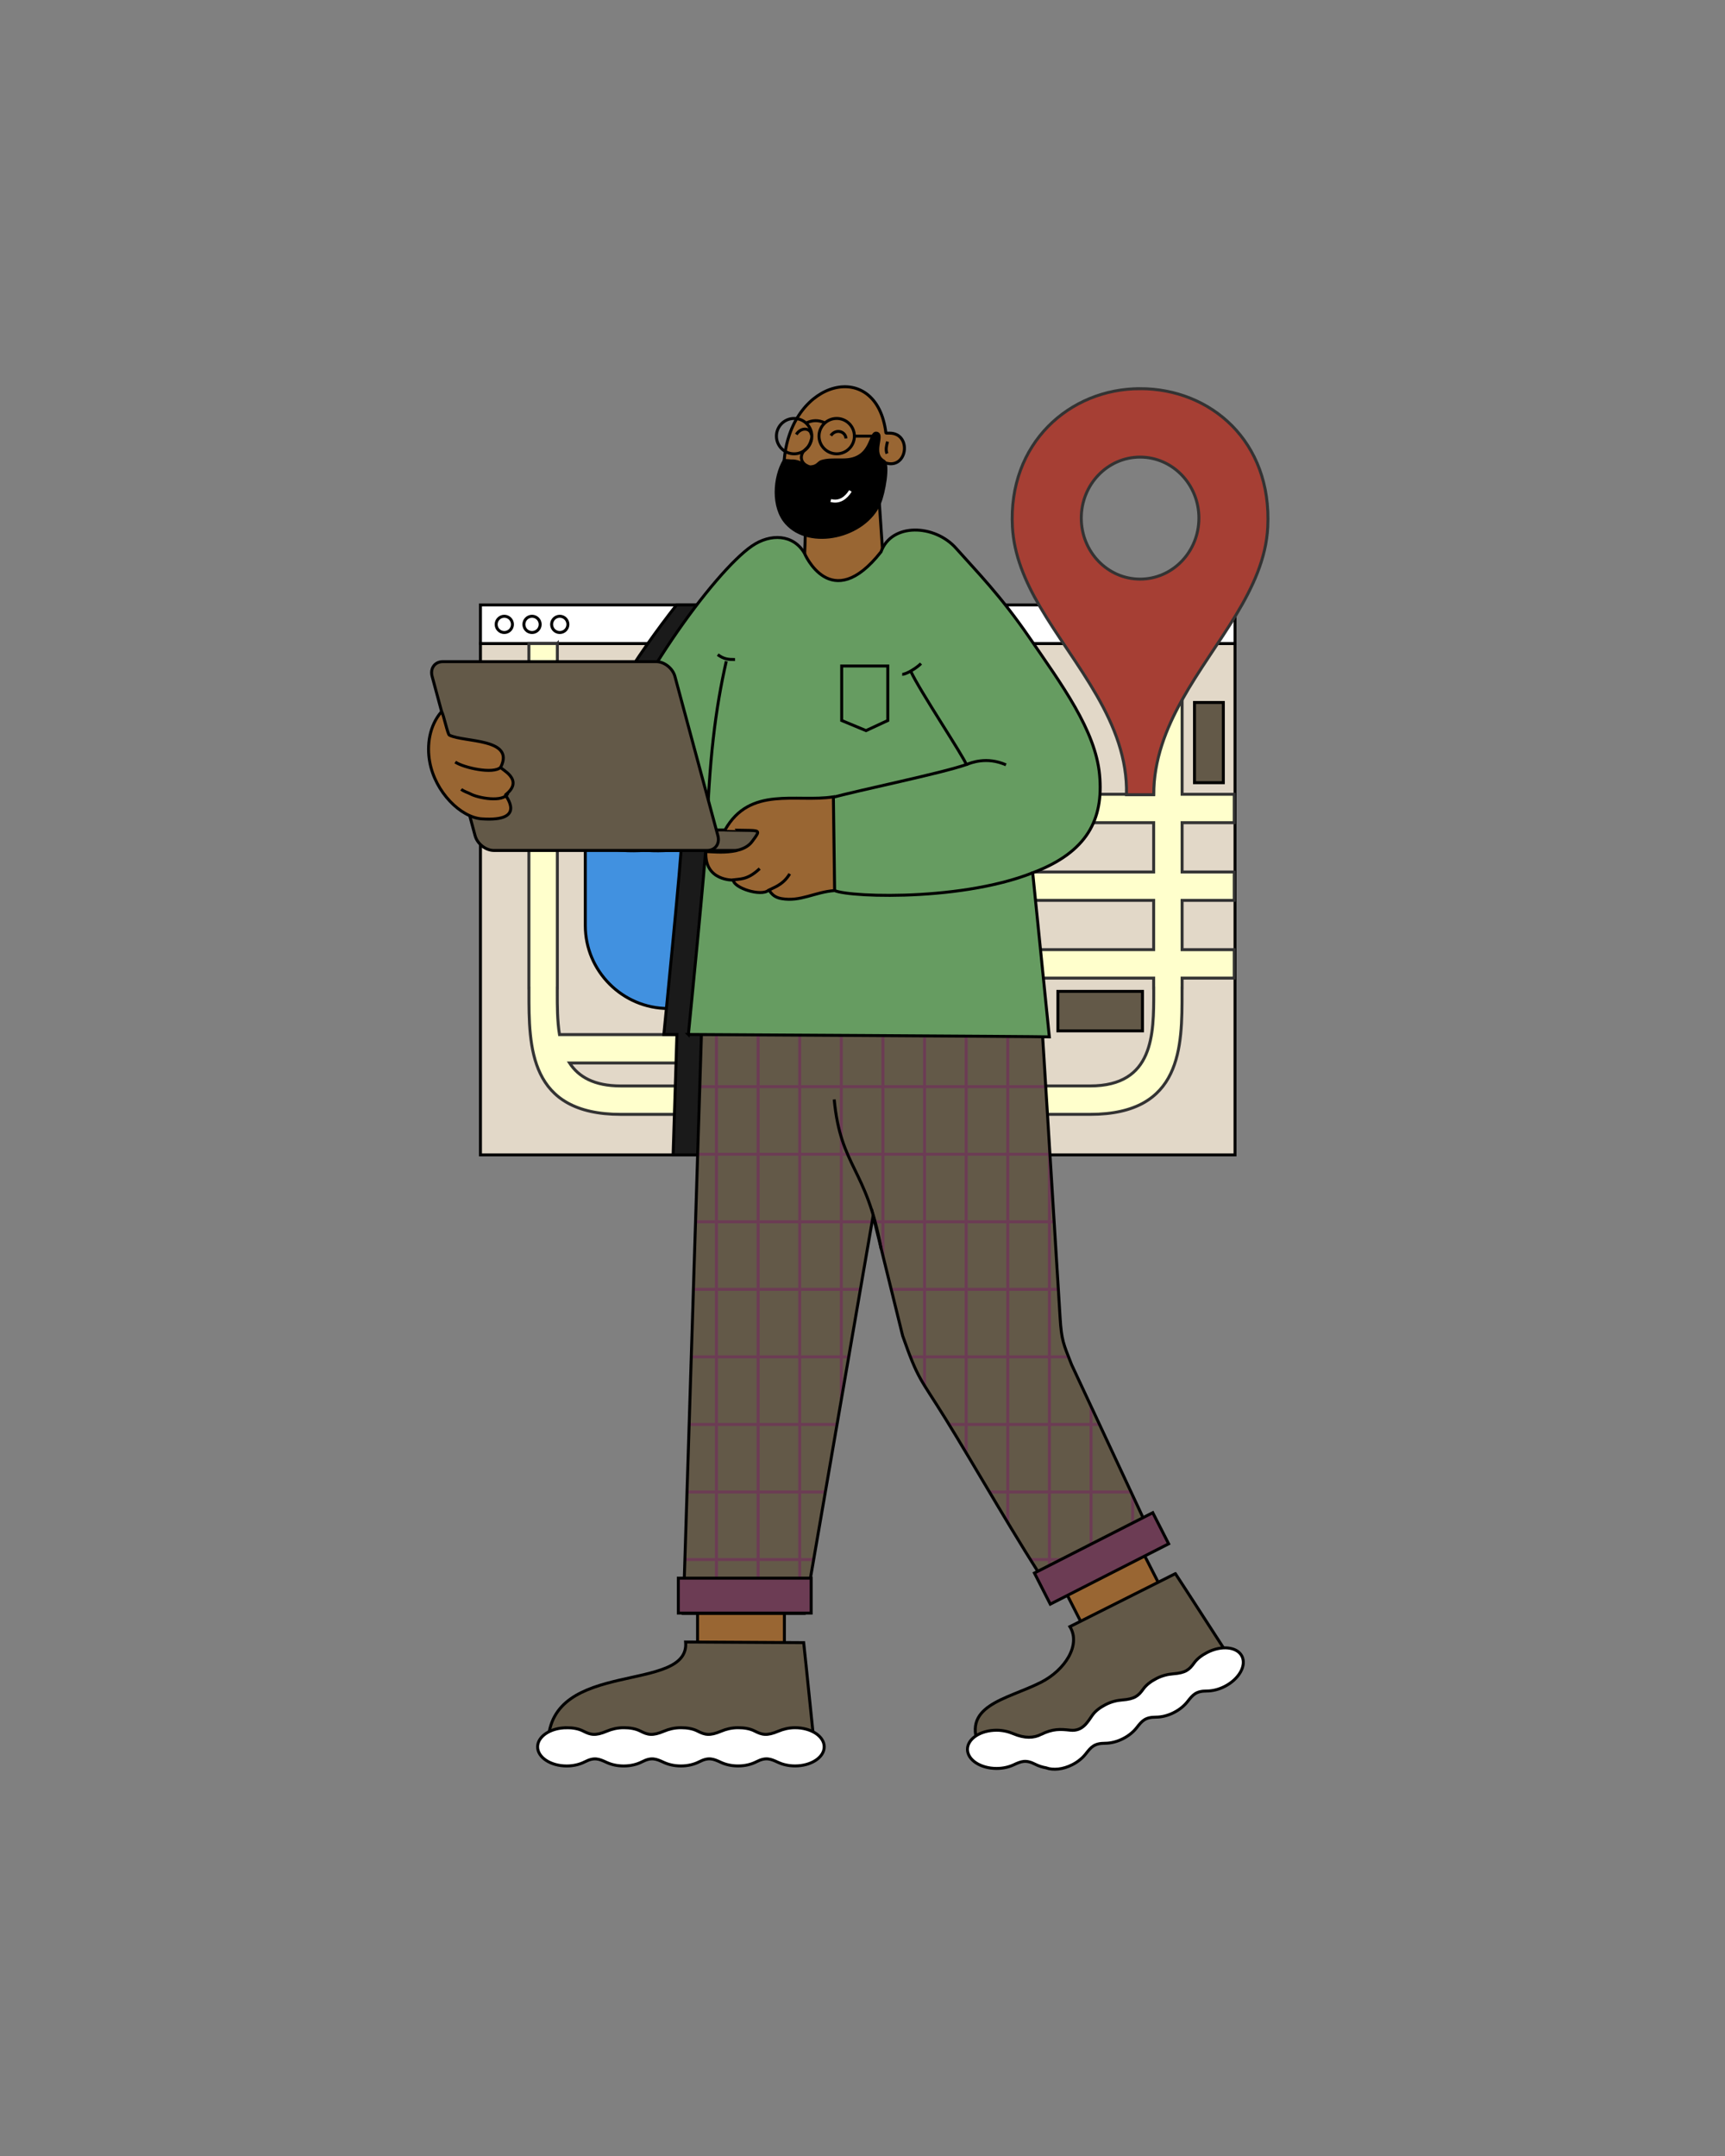 <?xml version="1.0" encoding="UTF-8"?>
<svg id="Layer_1" xmlns="http://www.w3.org/2000/svg" xmlns:xlink="http://www.w3.org/1999/xlink" viewBox="0 0 1600 2000">
  <rect x="0" y="0" width="1600" height="2000" fill="#808080" stroke="none"/>
  <defs>
    <style>
      .cls-1, .cls-2, .cls-3, .cls-4, .cls-5, .cls-6, .cls-7, .cls-8, .cls-9, .cls-10, .cls-11, .cls-12, .cls-13, .cls-14, .cls-15, .cls-16, .cls-17, .cls-18, .cls-19, .cls-20 {
        stroke-miterlimit: 22.93;
        stroke-width: 2.75px;
      }

      .cls-1, .cls-2, .cls-3, .cls-4, .cls-5, .cls-6, .cls-7, .cls-8, .cls-10, .cls-12, .cls-14, .cls-15, .cls-16, .cls-17, .cls-18, .cls-20 {
        stroke: #000;
      }

      .cls-1, .cls-2, .cls-4, .cls-6, .cls-9, .cls-21, .cls-11, .cls-12, .cls-15, .cls-16, .cls-17, .cls-18, .cls-19 {
        fill-rule: evenodd;
      }

      .cls-1, .cls-7 {
        fill: #635948;
      }

      .cls-2, .cls-5 {
        fill: #fff;
      }

      .cls-3 {
        fill: #e2d8c8;
      }

      .cls-4 {
        fill: #4191e0;
      }

      .cls-6 {
        fill: #669c61;
      }

      .cls-8, .cls-15 {
        fill: #963;
      }

      .cls-9 {
        stroke: #fff;
      }

      .cls-9, .cls-10, .cls-13, .cls-22, .cls-17 {
        fill: none;
      }

      .cls-21 {
        fill: #635948;
      }

      .cls-11 {
        fill: #a63f34;
      }

      .cls-11, .cls-19 {
        stroke: #333;
      }

      .cls-12, .cls-20 {
        fill: #635948;
      }

      .cls-13 {
        stroke: #6c3c54;
      }

      .cls-14 {
        fill: #6c3c54;
      }

      .cls-22 {
        clip-rule: evenodd;
      }

      .cls-16 {
        fill: #1a1a1a;
      }

      .cls-23 {
        clip-path: url(#clippath);
      }

      .cls-19 {
        fill: #ffc;
      }
    </style>
    <clipPath id="clippath">
      <path id="SVGID" class="cls-22" d="M651.57,929.36h313.52l18.2,293.08c1.3,20.93,3.06,24.15,10.66,43.49l74.7,160.02-93.16,51.63c-30.57-45.75-72.46-119.47-98.19-160.99-24.15-38.98-25.5-35.97-40.05-77.42l-27.41-111.31-63.77,368.78h-112.38l17.87-567.27Z"/>
    </clipPath>
  </defs>
  <g>
    <g>
      <rect class="cls-3" x="445.64" y="596.97" width="699.89" height="474.35"/>
      <rect class="cls-5" x="445.64" y="561.19" width="699.89" height="35.78"/>
      <path class="cls-19" d="M1096.44,596.97v139.83h48.35v26.36h-48.35v45.72h48.35v26.36h-48.35v45.72h48.35v26.37h-48.35v9.23h-.05v3.69c.07,50.76.14,113.48-85.21,113.48h-64.12v-26.37h64.12c59.06,0,59-48.15,58.95-87.12v-3.69h-.06v-9.23h-244.88v-26.37h244.88v-45.72h-244.88v-26.36h244.88v-45.72h-244.88v-26.36h244.88v-139.83h26.37ZM516.95,596.97v319.6h-.05v3.69c-.02,12.84-.04,26.67,2.06,39.46h297.98v26.36h-288.64c8.32,12.77,22.7,21.3,47.55,21.3h84.47v26.37h-84.47c-85.35,0-85.28-62.72-85.22-113.48v-3.69s-.05,0-.05,0v-319.6h26.36Z"/>
      <path class="cls-4" d="M619.82,623.19h0c42.32,0,76.94,34.62,76.94,76.94v158.45c0,42.32-34.62,76.94-76.94,76.94h0c-42.32,0-76.94-34.62-76.94-76.94v-158.45c0-42.32,34.62-76.94,76.94-76.94Z"/>
      <path class="cls-17" d="M467.76,571.65c4.17,0,7.56,3.38,7.56,7.56s-3.38,7.55-7.56,7.55-7.56-3.38-7.56-7.55,3.38-7.56,7.56-7.56Z"/>
      <path class="cls-17" d="M493.48,571.65c4.17,0,7.56,3.38,7.56,7.56s-3.38,7.55-7.56,7.55-7.56-3.38-7.56-7.55,3.38-7.56,7.56-7.56Z"/>
      <path class="cls-17" d="M519.2,571.65c4.17,0,7.56,3.38,7.56,7.56s-3.38,7.55-7.56,7.55-7.56-3.38-7.56-7.55,3.38-7.56,7.56-7.56Z"/>
    </g>
    <rect class="cls-7" x="981.21" y="919.65" width="78.48" height="36.62"/>
    <rect class="cls-7" x="1107.94" y="651.66" width="26.74" height="74.41"/>
  </g>
  <path class="cls-16" d="M944.35,961.74l6.81,109.58h-326.81l3.52-111.62-12.13-.07s17.26-173.1,16.1-175.75c-.21-.48-127.11,32.88-97.78-61.37,16.88-54.25,57.4-115.39,93.45-161.32h278.14c8.42,10.36,16.79,16.23,26.44,30.28,29.93,43.62,61.32,86.05,65.08,127.39,3.75,41.15-11.3,71.62-62.03,90.78l15.42,152.19c-.7-.03-2.86-.06-6.2-.1Z"/>
  <rect class="cls-8" x="647.02" y="1478.66" width="80.53" height="64.18"/>
  <rect class="cls-8" x="992.2" y="1442.45" width="80.53" height="64.18" transform="translate(-557.03 629.7) rotate(-27.01)"/>
  <path class="cls-21" d="M651.57,929.36h313.52l18.2,293.08c1.3,20.93,3.06,24.15,10.66,43.49l74.7,160.02-93.16,51.63c-30.57-45.75-72.46-119.47-98.19-160.99-24.15-38.98-25.5-35.97-40.05-77.42l-27.41-111.31-63.77,368.78h-112.38l17.87-567.27Z"/>
  <g class="cls-23">
    <g>
      <g>
        <line class="cls-13" x1="471.52" y1="729.33" x2="471.52" y2="1662.76"/>
        <line class="cls-13" x1="510.12" y1="729.33" x2="510.12" y2="1662.76"/>
        <line class="cls-13" x1="548.72" y1="729.33" x2="548.72" y2="1662.76"/>
        <line class="cls-13" x1="587.33" y1="729.33" x2="587.33" y2="1662.76"/>
        <line class="cls-13" x1="625.93" y1="729.33" x2="625.93" y2="1662.76"/>
        <line class="cls-13" x1="664.53" y1="729.33" x2="664.53" y2="1662.76"/>
        <line class="cls-13" x1="703.14" y1="729.33" x2="703.14" y2="1662.76"/>
        <line class="cls-13" x1="741.74" y1="729.33" x2="741.74" y2="1662.76"/>
        <line class="cls-13" x1="780.34" y1="729.33" x2="780.34" y2="1662.76"/>
        <line class="cls-13" x1="818.95" y1="729.33" x2="818.95" y2="1662.76"/>
        <line class="cls-13" x1="857.55" y1="729.33" x2="857.55" y2="1662.76"/>
        <line class="cls-13" x1="896.16" y1="729.33" x2="896.16" y2="1662.76"/>
        <line class="cls-13" x1="934.76" y1="729.33" x2="934.76" y2="1662.76"/>
        <line class="cls-13" x1="973.36" y1="729.33" x2="973.36" y2="1662.76"/>
        <line class="cls-13" x1="1011.97" y1="729.33" x2="1011.97" y2="1662.76"/>
        <line class="cls-13" x1="1050.57" y1="729.33" x2="1050.57" y2="1662.76"/>
        <line class="cls-13" x1="1089.17" y1="729.33" x2="1089.17" y2="1662.76"/>
        <line class="cls-13" x1="1127.78" y1="729.33" x2="1127.78" y2="1662.76"/>
        <line class="cls-13" x1="1166.38" y1="729.33" x2="1166.38" y2="1662.76"/>
      </g>
      <g>
        <line class="cls-13" x1="352.23" y1="1760.03" x2="1285.67" y2="1760.03"/>
        <line class="cls-13" x1="352.23" y1="1697.37" x2="1285.67" y2="1697.37"/>
        <line class="cls-13" x1="352.23" y1="1634.7" x2="1285.67" y2="1634.7"/>
        <line class="cls-13" x1="352.23" y1="1572.04" x2="1285.67" y2="1572.04"/>
        <line class="cls-13" x1="352.23" y1="1509.37" x2="1285.67" y2="1509.37"/>
        <line class="cls-13" x1="352.23" y1="1446.71" x2="1285.67" y2="1446.71"/>
        <line class="cls-13" x1="352.23" y1="1384.04" x2="1285.67" y2="1384.04"/>
        <line class="cls-13" x1="352.23" y1="1321.38" x2="1285.67" y2="1321.38"/>
        <line class="cls-13" x1="352.23" y1="1258.71" x2="1285.67" y2="1258.71"/>
        <line class="cls-13" x1="352.23" y1="1196.05" x2="1285.67" y2="1196.05"/>
        <line class="cls-13" x1="352.23" y1="1133.38" x2="1285.67" y2="1133.38"/>
        <line class="cls-13" x1="352.23" y1="1070.72" x2="1285.67" y2="1070.72"/>
        <line class="cls-13" x1="352.23" y1="1008.05" x2="1285.67" y2="1008.05"/>
        <line class="cls-13" x1="352.23" y1="945.38" x2="1285.67" y2="945.38"/>
        <line class="cls-13" x1="352.23" y1="882.72" x2="1285.67" y2="882.72"/>
        <line class="cls-13" x1="352.23" y1="820.06" x2="1285.67" y2="820.06"/>
        <line class="cls-13" x1="352.23" y1="757.39" x2="1285.67" y2="757.39"/>
        <line class="cls-13" x1="352.23" y1="694.73" x2="1285.67" y2="694.73"/>
        <line class="cls-13" x1="352.23" y1="632.06" x2="1285.67" y2="632.06"/>
      </g>
    </g>
  </g>
  <path class="cls-17" d="M651.57,929.36h313.52l18.2,293.08c1.3,20.93,3.06,24.15,10.66,43.49l74.7,160.02-93.16,51.63c-30.57-45.75-72.46-119.47-98.19-160.99-24.15-38.98-25.5-35.97-40.05-77.42l-27.41-111.31-63.77,368.78h-112.38l17.87-567.27Z"/>
  <path class="cls-11" d="M1057.48,360.53c65.39,0,122.43,48.84,118.41,128.42-1.47,29.02-13.77,55.61-29.64,81.81-31.29,51.66-76.06,101.87-76.15,166.46h-25.24c1.63-67.21-48.32-119.88-80.17-174.28-13.98-23.87-24.17-48.09-25.61-73.98-4.32-77.69,53.01-128.42,118.41-128.42h0ZM1057.48,424.03c-30.13,0-54.55,25.33-54.55,56.59s24.42,56.59,54.55,56.59,54.55-25.33,54.55-56.59-24.42-56.59-54.55-56.59Z"/>
  <path class="cls-1" d="M745.45,1523.81l2.3,21.74,7.31,71.01c-91.93,0-130.32.19-246.63.19,1.37-78.6,131.62-45.19,127.51-93.56l109.5.62Z"/>
  <path class="cls-1" d="M1090.21,1459.77l11.92,18.32,38.76,59.94c-62.8,32.01-97.51,49.83-157,80.21-18.09,9.24-49.98-7-74.15,5.32-20.34-41.68,23.72-46.71,55.77-62.96,22.28-11.3,37.36-34.75,26.85-51.66l97.84-49.17Z"/>
  <path class="cls-15" d="M814.25,442.47c-19.49-2.92-47.21-.63-66.69-3.55,0,33.53-.42,71.5-2.85,105.18,20.93,0,55.05,1.11,75.97,1.11-1.44-30.61-4.99-72.13-6.43-102.74Z"/>
  <path class="cls-15" d="M818.1,449.7c2.6-11.41,2.71-20.49,2.93-20.42,20.02,6.75,24.86-25.2,6.06-27.38-2.7-.31-5.25.16-5.4-.41-8.47-68.88-86.99-49.83-94.16,23.79-7.34,75.33,78.52,77.17,90.57,24.41Z"/>
  <path class="cls-6" d="M638.48,959.63s324.41,1.81,334.82,2.2l-15.42-152.19c50.73-19.16,65.78-49.63,62.03-90.78-3.77-41.34-35.15-83.77-65.08-127.39-27.08-39.44-48.82-61.2-68.08-82.9-19.79-22.3-59.91-23.82-69.58,3.37-46.64,59.32-71.08,1.14-71.08,1.14-10.27-17.53-31.45-18.38-48.55-6.65-35.43,24.29-115.39,134.67-140.73,216.09-29.33,94.25,97.57,60.89,97.78,61.37,1.16,2.65-16.1,175.75-16.1,175.75Z"/>
  <path class="cls-17" d="M752.85,406.76c-2.86,11.08-7.19,8.97-9.16,15.05-1.25,3.86.17,8.85,7.02,11.26"/>
  <path class="cls-17" d="M957.88,809.64c-71.01,28.12-184.18,22.05-185.34,15.16"/>
  <g>
    <path class="cls-17" d="M736.58,388.17c9.06,0,16.41,7.35,16.41,16.41s-7.35,16.41-16.41,16.41-16.41-7.35-16.41-16.41,7.35-16.41,16.41-16.41Z"/>
    <path class="cls-17" d="M776.07,388.17c9.07,0,16.41,7.35,16.41,16.41s-7.35,16.41-16.41,16.41-16.41-7.35-16.41-16.41,7.35-16.41,16.41-16.41Z"/>
    <line class="cls-10" x1="792.49" y1="404.58" x2="815.31" y2="404.58"/>
    <path class="cls-17" d="M748.1,392.25c4.94-2.3,10.75-3.16,17.4.26l.34.13"/>
  </g>
  <path class="cls-17" d="M822.71,420.76c-1.49-3.62-.36-7.74.51-11.13"/>
  <path class="cls-17" d="M817.32,1158.63c-13.73-75.74-37.47-75.27-43.58-138.74"/>
  <path class="cls-17" d="M655.41,780.28c2.15-75.22,8.23-122.88,18.25-166.91"/>
  <path class="cls-17" d="M770.64,404.06c4.53-6.54,13.54-4.14,14.05,2.66"/>
  <path class="cls-17" d="M738.59,403.03c4.53-7.21,13.54-6.13,14.05.58"/>
  <path class="cls-17" d="M844.8,622.76c7.9,17.48,50.26,80.97,51.46,86.5-24.04,8.32-97.23,23.16-127.41,31.3"/>
  <path class="cls-17" d="M896.26,709.26c4.31-1.63,18.79-7.7,36.85.25"/>
  <path class="cls-17" d="M836.83,625.5c3.78.17,14.1-6.36,17.41-9.99"/>
  <rect class="cls-20" x="599.16" y="769.91" width="171.5" height="19.02"/>
  <path class="cls-18" d="M727.37,427.2c-9.26,15.69-11.25,43.08,1.95,57.98,21.95,24.77,72.79,12.84,86.34-18.23,4.34-9.95,8.77-36.38,4.01-39.22-12.16-7.25.61-24.47-6.58-25.89-6.91-1.36-3.33,24.83-31.04,24.83-10.27,0-14.63-.24-20.06,1.44-3.02.93-3.88,5.12-11.27,4.97-1.8-.04-9.09-5.97-16.88-5.5-.03,0-6.35-.57-6.46-.38Z"/>
  <path class="cls-9" d="M788.78,455.42c-4.08,6.59-10.3,11.08-18.19,8.87"/>
  <path class="cls-12" d="M410.86,613.75h197.74c7.55,0,15.4,6.18,17.43,13.73l39.83,147.72c2.04,7.55-2.48,13.73-10.03,13.73h-197.74c-7.55,0-15.4-6.18-17.43-13.73l-39.83-147.72c-2.04-7.55,2.48-13.73,10.03-13.73Z"/>
  <g>
    <path class="cls-15" d="M416.81,681.95c13.67,6.84,61.21,2.67,47.61,29.8-.77,1.54,22.81,11.15,4.51,25.53-.75.58,20.88,25.29-22.12,22.33-19.21-1.32-43.11-24.51-48.25-52.93-2.72-15.01-.58-33.31,11.06-46.61,2,3.34,5.56,21.06,7.19,21.88Z"/>
    <path class="cls-17" d="M464.42,711.75c-6.85,6.69-34.43.41-42.17-4.84"/>
    <path class="cls-17" d="M471.05,736.01c-4.24,8.73-27.82,4.26-34.84.38-1.89-1.04-6.3-2.31-8.39-4.24"/>
  </g>
  <path class="cls-15" d="M697.48,780.79c-10.67,14.35-42.68,8.14-42.74,9.38-1.47,27.2,25.38,26.24,25.38,26.24.67,7.44,25.71,15.38,32.64,9.53,1.35-1.14,1.94,5.92,12.21,7.68,17.68,3.02,30.34-6.03,49.17-7.5l-1.16-86.93c-34.29,5.42-77.41-10.43-100.5,30.72-.04.08,16.12.2,23.42.4,9.4.26,8.34,1.39,1.58,10.48Z"/>
  <path class="cls-17" d="M679.21,816.43c6.65-1.44,13.39.52,25.07-10.33l.37-.34"/>
  <path class="cls-17" d="M712.14,826.4c4.28-2.95,13.73-4.68,20.36-15.79"/>
  <polygon class="cls-17" points="780.7 617.81 823.46 617.81 823.46 668.37 803.26 677.75 780.7 668.37 780.7 617.81"/>
  <path class="cls-17" d="M665.71,607.28c5.73,4.16,9.5,4.54,16.05,4.54"/>
  <path class="cls-2" d="M525.65,1602.7c5.64,0,10.99.91,15.21,3.08,6.85,3.53,11.25,4.67,22.03.12,4.44-1.88,9.71-3.2,15.47-3.2h.16s.16,0,.16,0c5.64,0,10.99.91,15.21,3.08,6.85,3.53,11.25,4.67,22.03.12,4.44-1.88,9.71-3.2,15.47-3.2h.16s.16,0,.16,0c5.64,0,10.99.91,15.21,3.08,6.85,3.53,11.25,4.67,22.04.12,4.44-1.88,9.71-3.2,15.47-3.2h.16s.16,0,.16,0c5.64,0,10.99.91,15.21,3.08,6.85,3.53,11.25,4.67,22.03.12,4.44-1.88,9.71-3.2,15.47-3.2,14.92,0,27.01,7.94,27.01,17.73s-12.09,17.73-27.01,17.73c-5.85,0-11.25-1.24-15.68-3.29-7.25-3.36-11.43-5.06-20.23-.55-4.63,2.37-10.45,3.85-16.8,3.85h-.16s-.16,0-.16,0c-5.85,0-11.25-1.24-15.68-3.29-7.25-3.36-11.43-5.06-20.23-.55-4.63,2.37-10.45,3.85-16.8,3.85h-.16s-.16,0-.16,0c-5.85,0-11.25-1.24-15.68-3.29-7.25-3.36-11.43-5.06-20.23-.55-4.63,2.37-10.45,3.85-16.8,3.85h-.16s-.16,0-.16,0c-5.85,0-11.25-1.24-15.68-3.29-7.25-3.36-11.43-5.06-20.23-.55-4.63,2.37-10.45,3.85-16.8,3.85-14.92,0-27.01-7.94-27.01-17.73s12.09-17.73,27.01-17.73Z"/>
  <path class="cls-2" d="M965.69,1608.92c-6.91,3.41-15.07,3.87-25.85-.69-4.44-1.87-9.71-3.2-15.47-3.2-14.92,0-27.01,7.94-27.01,17.73s12.09,17.73,27.01,17.73c5.85,0,11.25-1.24,15.68-3.29,7.25-3.36,11.43-5.06,20.23-.55,2.91,1.49,6.28,2.62,9.97,3.26,6.55,2.41,15.76,1.54,24.48-2.95,5.2-2.67,9.44-6.25,12.44-10.09,4.91-6.3,7.86-9.72,17.75-9.74,5.2,0,11.05-1.35,16.7-4.25l.19-.1.1-.05c5.2-2.67,9.44-6.25,12.44-10.09,4.91-6.3,7.86-9.72,17.75-9.74,5.2,0,11.05-1.35,16.7-4.25l.13-.07.16-.08c5.2-2.67,9.44-6.25,12.44-10.1,4.91-6.3,7.86-9.72,17.75-9.74,5.2,0,11.05-1.35,16.7-4.25,13.27-6.81,20.4-19.4,15.92-28.11-4.48-8.71-18.86-10.25-32.12-3.43-5.02,2.58-9.37,5.83-12.13,9.69-4.48,6.27-7.87,9.29-19.55,10.17-4.81.36-10.1,1.6-15.22,4.22l-.13.07-.16.08c-5.02,2.58-9.37,5.83-12.13,9.69-4.48,6.27-7.87,9.29-19.55,10.17-4.81.36-10.1,1.6-15.22,4.22l-.13.07-.16.08c-5.02,2.58-9.37,5.83-12.12,9.69-4.48,6.27-8.98,15.23-20.62,13.97-9.06-.98-15.98-1.51-26.99,3.92Z"/>
  <rect class="cls-14" x="629.16" y="1463.97" width="123.22" height="32.4"/>
  <rect class="cls-14" x="960.07" y="1429.51" width="123.22" height="32.4" transform="translate(-545.1 621.63) rotate(-27.01)"/>
</svg>